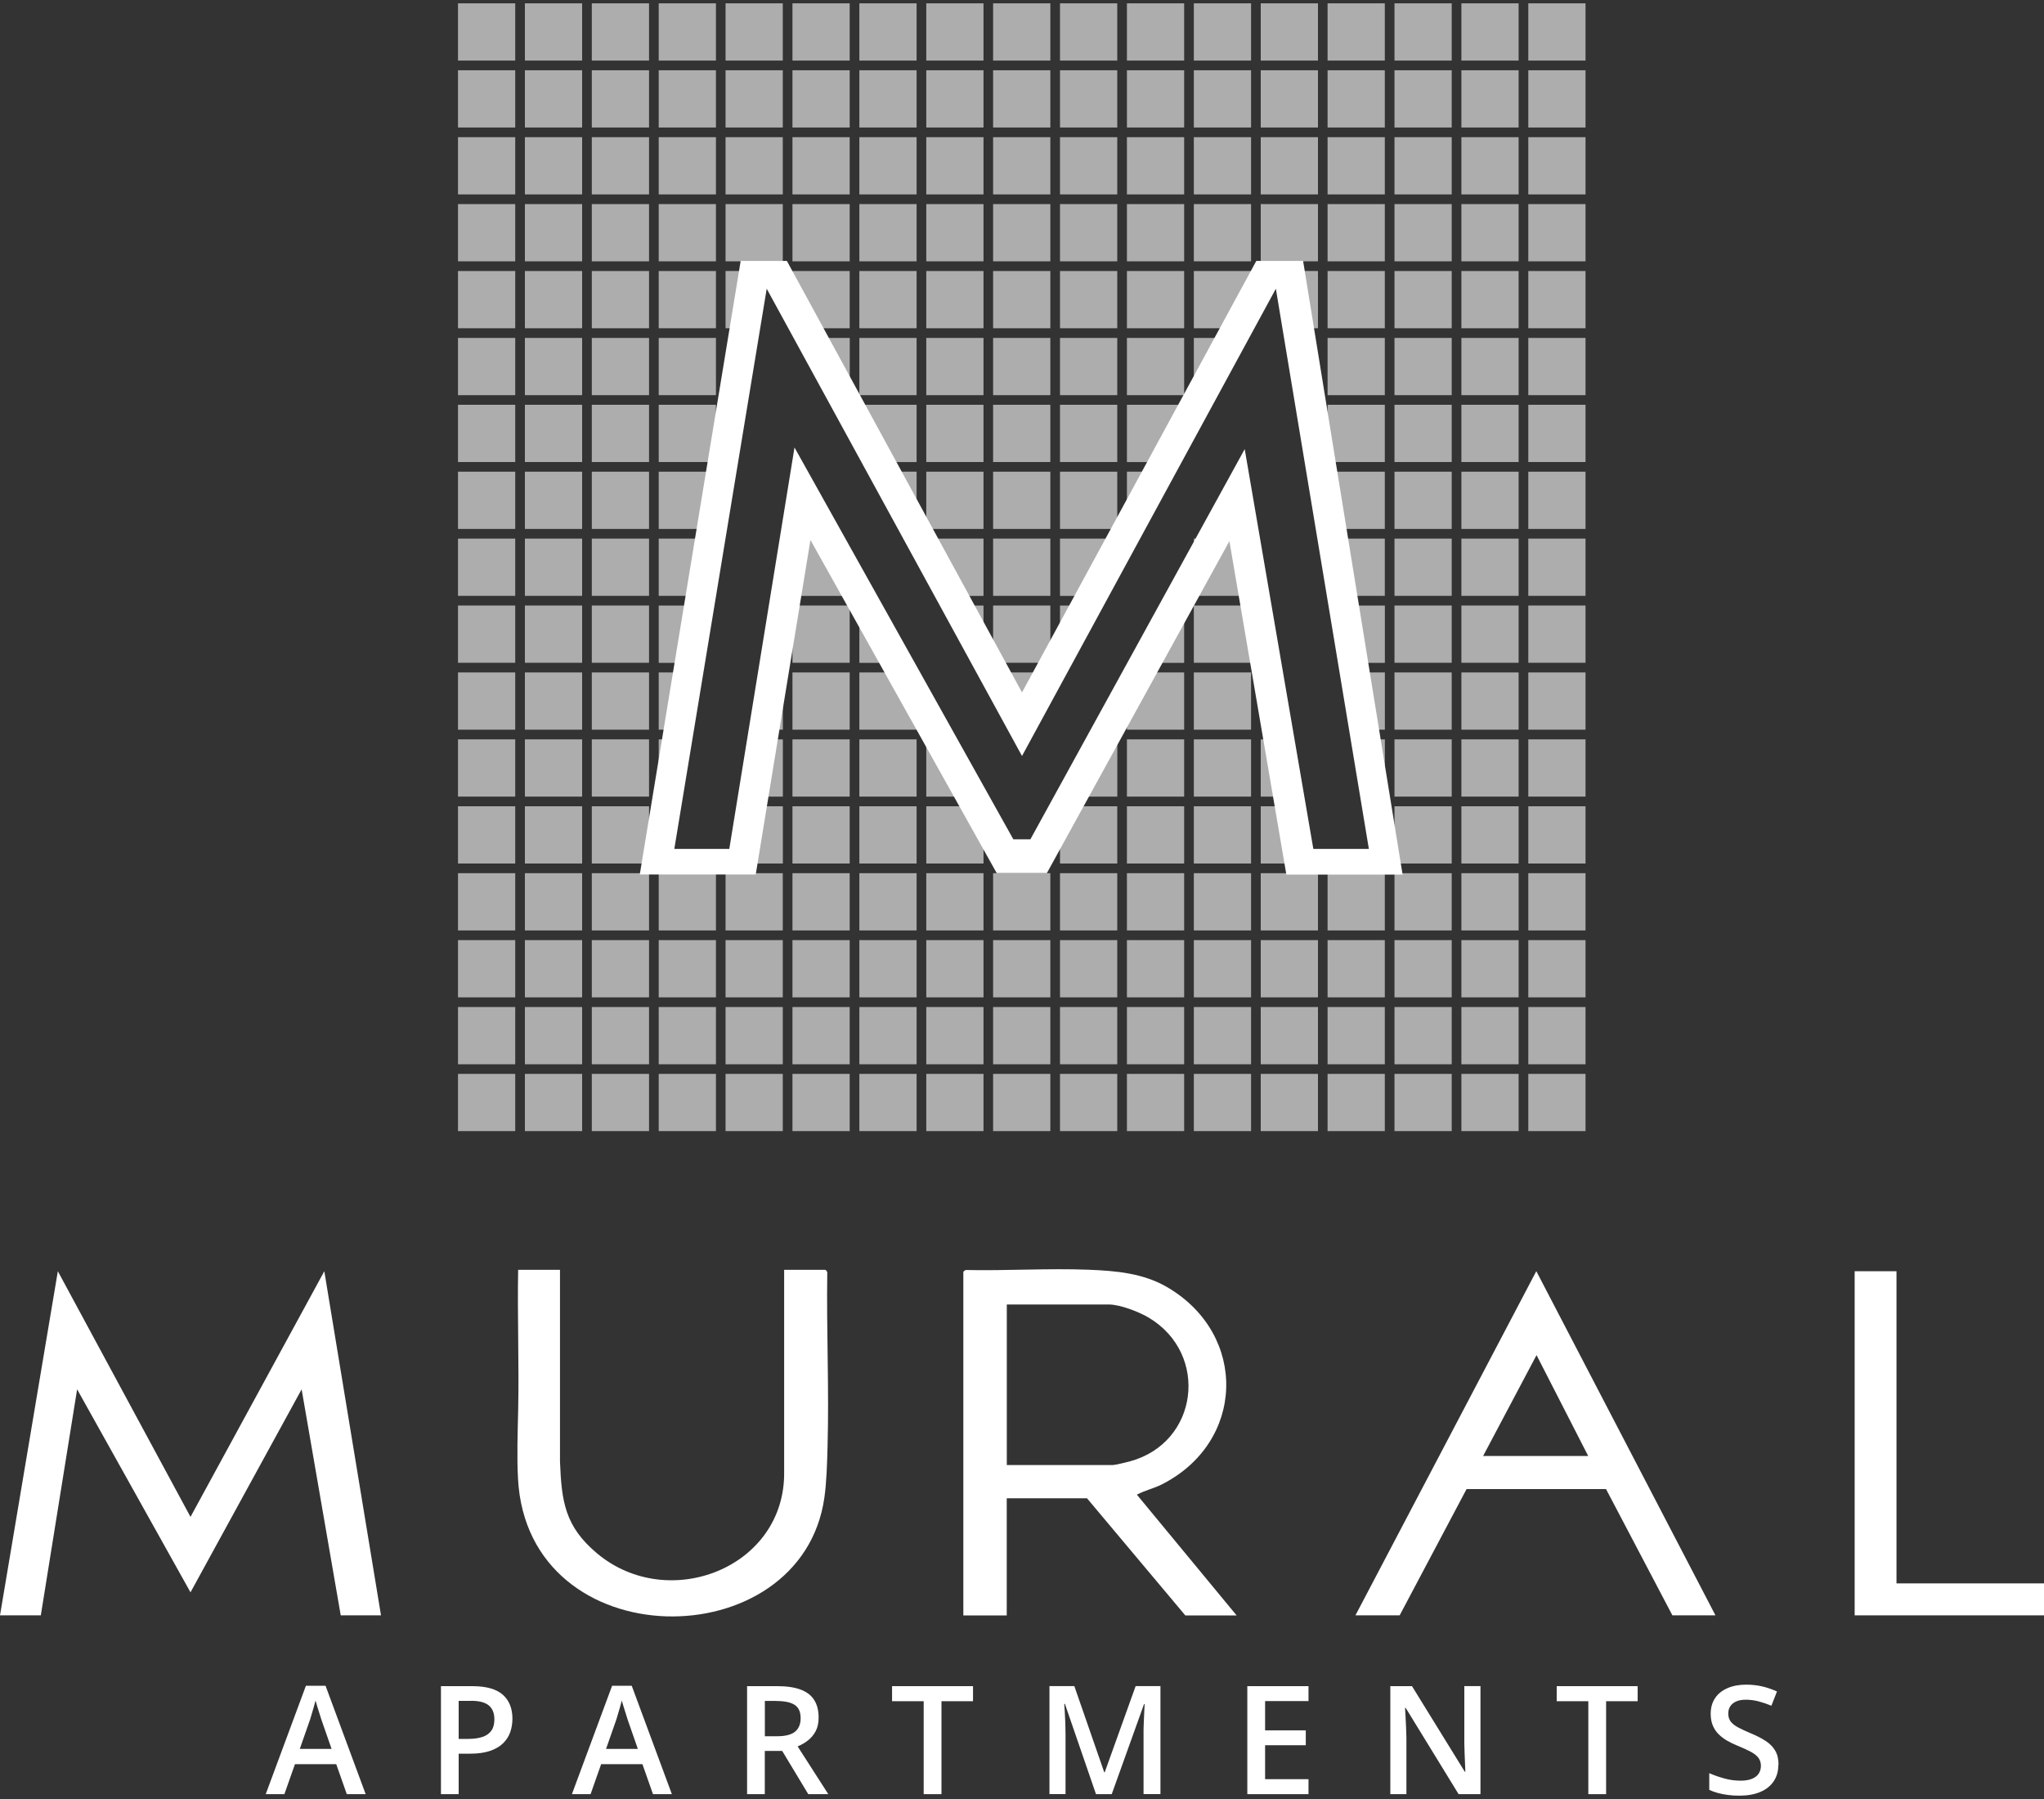 <?xml version="1.0" encoding="UTF-8"?>
<svg id="logos" xmlns="http://www.w3.org/2000/svg" viewBox="0 0 300 264">
  <rect x="0" y="0" width="300" height="264" fill="#333333" stroke="none"/>
  <defs>
    <style>
      .cls-1 {
        fill: #fff;
      }

      .cls-2 {
        opacity: .6;
      }
    </style>
  </defs>
  <g>
    <g>
      <g>
        <path class="cls-1" d="M181.5,237.06h-7.53l-14.43-17.19h-11.78v17.19h-6.37v-50.4c0-.07.23-.25.35-.29,5.96.13,12.07-.27,18.02-.04,4.04.16,8.07.5,11.62,2.6,11.84,6.98,11.37,22.76-.91,28.93-1.16.58-2.47.86-3.61,1.48l14.64,17.72ZM147.76,214.99h15.6c.3,0,2.01-.41,2.45-.53,10.11-2.72,11.7-15.75,2.82-21.08-1.46-.88-4.25-1.95-5.9-1.95h-14.96v23.55Z"/>
        <path class="cls-1" d="M82.19,186.34v28.13c.23,5.9.73,9.52,5.41,13.46,10.49,8.82,27.71,2.13,27.49-11.98v-29.61s6.04,0,6.04,0c.07,0,.25.23.29.35-.13,8.54.28,17.12.04,25.66-.06,2.28-.14,5.15-.46,7.39-3.33,23.71-43.56,23.75-44.97-2.73-.18-3.3-.05-6.71.02-9.97.15-6.89-.13-13.81,0-20.7h6.15Z"/>
      </g>
      <polygon class="cls-1" points="278.35 232.36 278.35 186.55 272.21 186.55 272.21 237.05 275.28 237.05 278.35 237.05 300 237.05 300 232.36 278.35 232.36"/>
      <path class="cls-1" d="M225.48,186.55l-26.54,50.5h6.49l9.82-18.53h20.47l9.74,18.53h6.32l-26.29-50.5ZM217.68,213.66l7.84-14.8,7.58,14.8h-15.42Z"/>
      <polygon class="cls-1" points="0 237.05 8.49 186.55 27.96 222.6 47.6 186.55 55.92 237.05 50.01 237.05 44.27 203.88 27.96 233.67 11.32 203.88 5.99 237.05 0 237.05"/>
    </g>
    <g>
      <g class="cls-2">
        <rect class="cls-1" x="67.22" y=".49" width="8.4" height="8.4"/>
        <rect class="cls-1" x="77.04" y=".49" width="8.4" height="8.4"/>
        <rect class="cls-1" x="86.86" y=".49" width="8.4" height="8.4"/>
        <rect class="cls-1" x="96.68" y=".49" width="8.4" height="8.4"/>
        <rect class="cls-1" x="106.49" y=".49" width="8.4" height="8.4"/>
        <rect class="cls-1" x="116.31" y=".49" width="8.4" height="8.4"/>
        <rect class="cls-1" x="126.13" y=".49" width="8.4" height="8.4"/>
        <rect class="cls-1" x="135.95" y=".49" width="8.4" height="8.4"/>
        <rect class="cls-1" x="145.76" y=".49" width="8.4" height="8.4"/>
        <rect class="cls-1" x="155.58" y=".49" width="8.4" height="8.4"/>
        <rect class="cls-1" x="165.4" y=".49" width="8.4" height="8.4"/>
        <rect class="cls-1" x="175.22" y=".49" width="8.4" height="8.4"/>
        <rect class="cls-1" x="185.04" y=".49" width="8.4" height="8.4"/>
        <rect class="cls-1" x="194.85" y=".49" width="8.4" height="8.4"/>
        <rect class="cls-1" x="204.67" y=".49" width="8.4" height="8.4"/>
        <rect class="cls-1" x="214.49" y=".49" width="8.4" height="8.4"/>
        <rect class="cls-1" x="224.31" y=".49" width="8.4" height="8.4"/>
        <rect class="cls-1" x="67.22" y="10.31" width="8.4" height="8.4"/>
        <rect class="cls-1" x="77.04" y="10.31" width="8.4" height="8.4"/>
        <rect class="cls-1" x="86.86" y="10.31" width="8.4" height="8.4"/>
        <rect class="cls-1" x="96.68" y="10.31" width="8.4" height="8.4"/>
        <rect class="cls-1" x="106.49" y="10.31" width="8.4" height="8.4"/>
        <rect class="cls-1" x="116.31" y="10.31" width="8.4" height="8.4"/>
        <rect class="cls-1" x="126.13" y="10.31" width="8.4" height="8.4"/>
        <rect class="cls-1" x="135.95" y="10.31" width="8.4" height="8.4"/>
        <rect class="cls-1" x="145.76" y="10.31" width="8.4" height="8.4"/>
        <rect class="cls-1" x="155.58" y="10.31" width="8.4" height="8.4"/>
        <rect class="cls-1" x="165.4" y="10.31" width="8.4" height="8.4"/>
        <rect class="cls-1" x="175.22" y="10.31" width="8.4" height="8.4"/>
        <rect class="cls-1" x="185.04" y="10.31" width="8.4" height="8.4"/>
        <rect class="cls-1" x="194.85" y="10.31" width="8.4" height="8.4"/>
        <rect class="cls-1" x="204.67" y="10.31" width="8.4" height="8.4"/>
        <rect class="cls-1" x="214.49" y="10.31" width="8.4" height="8.4"/>
        <rect class="cls-1" x="224.31" y="10.31" width="8.4" height="8.4"/>
        <rect class="cls-1" x="67.22" y="20.13" width="8.4" height="8.4"/>
        <rect class="cls-1" x="77.04" y="20.13" width="8.4" height="8.4"/>
        <rect class="cls-1" x="86.86" y="20.13" width="8.4" height="8.4"/>
        <rect class="cls-1" x="96.68" y="20.13" width="8.4" height="8.4"/>
        <rect class="cls-1" x="106.49" y="20.13" width="8.4" height="8.4"/>
        <rect class="cls-1" x="116.31" y="20.13" width="8.4" height="8.4"/>
        <rect class="cls-1" x="126.13" y="20.13" width="8.4" height="8.4"/>
        <rect class="cls-1" x="135.95" y="20.13" width="8.4" height="8.4"/>
        <rect class="cls-1" x="145.76" y="20.13" width="8.4" height="8.4"/>
        <rect class="cls-1" x="155.58" y="20.13" width="8.4" height="8.4"/>
        <rect class="cls-1" x="165.4" y="20.13" width="8.4" height="8.4"/>
        <rect class="cls-1" x="175.22" y="20.13" width="8.4" height="8.4"/>
        <rect class="cls-1" x="185.04" y="20.13" width="8.4" height="8.4"/>
        <rect class="cls-1" x="194.85" y="20.13" width="8.4" height="8.4"/>
        <rect class="cls-1" x="204.67" y="20.13" width="8.4" height="8.4"/>
        <rect class="cls-1" x="214.49" y="20.13" width="8.4" height="8.4"/>
        <rect class="cls-1" x="224.31" y="20.13" width="8.4" height="8.4"/>
        <rect class="cls-1" x="67.22" y="29.95" width="8.4" height="8.4"/>
        <rect class="cls-1" x="77.04" y="29.95" width="8.4" height="8.4"/>
        <rect class="cls-1" x="86.86" y="29.95" width="8.4" height="8.4"/>
        <rect class="cls-1" x="96.68" y="29.95" width="8.4" height="8.4"/>
        <rect class="cls-1" x="106.49" y="29.95" width="8.4" height="8.4"/>
        <rect class="cls-1" x="116.31" y="29.95" width="8.4" height="8.4"/>
        <rect class="cls-1" x="126.13" y="29.95" width="8.4" height="8.4"/>
        <rect class="cls-1" x="135.95" y="29.95" width="8.4" height="8.4"/>
        <rect class="cls-1" x="145.76" y="29.95" width="8.4" height="8.4"/>
        <rect class="cls-1" x="155.58" y="29.95" width="8.4" height="8.4"/>
        <rect class="cls-1" x="165.4" y="29.95" width="8.4" height="8.4"/>
        <rect class="cls-1" x="175.22" y="29.95" width="8.4" height="8.4"/>
        <rect class="cls-1" x="185.04" y="29.95" width="8.4" height="8.4"/>
        <rect class="cls-1" x="194.85" y="29.95" width="8.4" height="8.4"/>
        <rect class="cls-1" x="204.67" y="29.95" width="8.4" height="8.4"/>
        <rect class="cls-1" x="214.49" y="29.95" width="8.4" height="8.4"/>
        <rect class="cls-1" x="224.31" y="29.95" width="8.4" height="8.4"/>
        <rect class="cls-1" x="67.22" y="39.77" width="8.4" height="8.4"/>
        <rect class="cls-1" x="77.04" y="39.77" width="8.4" height="8.4"/>
        <rect class="cls-1" x="86.86" y="39.77" width="8.4" height="8.4"/>
        <rect class="cls-1" x="96.68" y="39.77" width="8.4" height="8.4"/>
        <polygon class="cls-1" points="109.68 48.17 106.49 48.17 106.49 39.77 111.3 39.77 109.68 48.17"/>
        <rect class="cls-1" x="116.31" y="39.77" width="8.4" height="8.4"/>
        <rect class="cls-1" x="126.13" y="39.77" width="8.4" height="8.4"/>
        <rect class="cls-1" x="135.95" y="39.77" width="8.4" height="8.4"/>
        <rect class="cls-1" x="145.76" y="39.77" width="8.4" height="8.4"/>
        <rect class="cls-1" x="155.58" y="39.77" width="8.4" height="8.4"/>
        <rect class="cls-1" x="165.4" y="39.77" width="8.4" height="8.4"/>
        <rect class="cls-1" x="175.22" y="39.77" width="8.4" height="8.4"/>
        <polygon class="cls-1" points="193.44 48.17 189.24 48.17 188.17 39.77 193.44 39.77 193.44 48.17"/>
        <rect class="cls-1" x="194.85" y="39.77" width="8.4" height="8.4"/>
        <rect class="cls-1" x="204.67" y="39.77" width="8.4" height="8.4"/>
        <rect class="cls-1" x="214.49" y="39.77" width="8.4" height="8.4"/>
        <rect class="cls-1" x="224.31" y="39.77" width="8.4" height="8.4"/>
        <rect class="cls-1" x="67.22" y="49.59" width="8.4" height="8.4"/>
        <rect class="cls-1" x="77.04" y="49.59" width="8.4" height="8.4"/>
        <rect class="cls-1" x="86.86" y="49.59" width="8.4" height="8.4"/>
        <rect class="cls-1" x="96.68" y="49.59" width="8.4" height="8.4"/>
        <polygon class="cls-1" points="124.72 57.99 122.04 57.99 117.67 49.59 124.72 49.59 124.72 57.99"/>
        <rect class="cls-1" x="126.13" y="49.59" width="8.4" height="8.4"/>
        <rect class="cls-1" x="135.95" y="49.59" width="8.4" height="8.4"/>
        <rect class="cls-1" x="145.76" y="49.59" width="8.4" height="8.4"/>
        <rect class="cls-1" x="155.58" y="49.59" width="8.4" height="8.4"/>
        <rect class="cls-1" x="165.4" y="49.59" width="8.4" height="8.4"/>
        <polygon class="cls-1" points="178.09 57.99 175.22 57.99 175.22 49.59 182.46 49.59 178.09 57.99"/>
        <rect class="cls-1" x="194.85" y="49.59" width="8.4" height="8.4"/>
        <rect class="cls-1" x="204.67" y="49.59" width="8.4" height="8.4"/>
        <rect class="cls-1" x="214.49" y="49.59" width="8.4" height="8.4"/>
        <rect class="cls-1" x="224.31" y="49.59" width="8.4" height="8.4"/>
        <rect class="cls-1" x="67.22" y="59.4" width="8.4" height="8.4"/>
        <rect class="cls-1" x="77.04" y="59.4" width="8.4" height="8.4"/>
        <rect class="cls-1" x="86.86" y="59.4" width="8.4" height="8.4"/>
        <rect class="cls-1" x="96.68" y="59.4" width="8.4" height="8.4"/>
        <polygon class="cls-1" points="134.53 67.81 127.84 67.81 126.13 59.4 134.53 59.4 134.53 67.81"/>
        <rect class="cls-1" x="135.95" y="59.4" width="8.4" height="8.4"/>
        <rect class="cls-1" x="145.76" y="59.4" width="8.4" height="8.4"/>
        <rect class="cls-1" x="155.58" y="59.4" width="8.4" height="8.4"/>
        <polygon class="cls-1" points="171.88 67.81 165.4 67.81 165.4 59.4 173.8 59.4 171.88 67.81"/>
        <rect class="cls-1" x="194.85" y="59.4" width="8.4" height="8.4"/>
        <rect class="cls-1" x="204.67" y="59.4" width="8.4" height="8.4"/>
        <rect class="cls-1" x="214.49" y="59.4" width="8.4" height="8.4"/>
        <rect class="cls-1" x="224.31" y="59.4" width="8.4" height="8.4"/>
        <rect class="cls-1" x="67.22" y="69.22" width="8.4" height="8.4"/>
        <rect class="cls-1" x="77.04" y="69.22" width="8.4" height="8.4"/>
        <rect class="cls-1" x="86.86" y="69.22" width="8.4" height="8.4"/>
        <rect class="cls-1" x="96.68" y="69.22" width="8.4" height="8.4"/>
        <polygon class="cls-1" points="134.53 77.63 132.34 77.63 128.75 69.22 134.53 69.22 134.53 77.63"/>
        <rect class="cls-1" x="135.95" y="69.22" width="8.4" height="8.4"/>
        <rect class="cls-1" x="145.76" y="69.22" width="8.4" height="8.4"/>
        <rect class="cls-1" x="155.58" y="69.22" width="8.4" height="8.4"/>
        <polygon class="cls-1" points="166.97 77.63 165.4 77.63 165.4 69.22 171.88 69.22 166.97 77.63"/>
        <rect class="cls-1" x="194.85" y="69.22" width="8.4" height="8.4"/>
        <rect class="cls-1" x="204.67" y="69.22" width="8.4" height="8.4"/>
        <rect class="cls-1" x="214.49" y="69.22" width="8.4" height="8.4"/>
        <rect class="cls-1" x="224.31" y="69.22" width="8.4" height="8.4"/>
        <rect class="cls-1" x="67.22" y="79.04" width="8.4" height="8.4"/>
        <rect class="cls-1" x="77.04" y="79.04" width="8.4" height="8.4"/>
        <rect class="cls-1" x="86.86" y="79.04" width="8.4" height="8.4"/>
        <rect class="cls-1" x="96.68" y="79.04" width="8.4" height="8.4"/>
        <polygon class="cls-1" points="124.72 87.45 116.31 87.45 116.31 79.04 123.1 79.04 124.72 87.45"/>
        <polygon class="cls-1" points="144.35 87.45 138.58 87.45 135.95 79.04 144.35 79.04 144.35 87.45"/>
        <rect class="cls-1" x="145.76" y="79.04" width="8.4" height="8.4"/>
        <polygon class="cls-1" points="161.86 87.45 155.58 87.45 155.58 79.04 163.99 79.04 161.86 87.45"/>
        <rect class="cls-1" x="175.22" y="79.04" width="8.4" height="8.4"/>
        <rect class="cls-1" x="194.85" y="79.04" width="8.4" height="8.4"/>
        <rect class="cls-1" x="204.67" y="79.04" width="8.4" height="8.4"/>
        <rect class="cls-1" x="214.49" y="79.04" width="8.4" height="8.4"/>
        <rect class="cls-1" x="224.31" y="79.04" width="8.4" height="8.4"/>
        <rect class="cls-1" x="67.22" y="88.86" width="8.4" height="8.4"/>
        <rect class="cls-1" x="77.04" y="88.86" width="8.4" height="8.4"/>
        <rect class="cls-1" x="86.86" y="88.86" width="8.4" height="8.4"/>
        <polygon class="cls-1" points="102.67 97.27 96.68 97.27 96.68 88.86 103.86 88.86 102.67 97.27"/>
        <rect class="cls-1" x="116.31" y="88.86" width="8.4" height="8.4"/>
        <polygon class="cls-1" points="133.09 97.27 126.13 97.27 126.13 88.86 129 88.86 133.09 97.27"/>
        <polygon class="cls-1" points="144.35 97.27 143.01 97.27 138.86 88.86 144.35 88.86 144.35 97.27"/>
        <rect class="cls-1" x="145.76" y="88.86" width="8.4" height="8.4"/>
        <polygon class="cls-1" points="156.82 97.27 155.58 97.27 155.58 88.86 161.15 88.86 156.82 97.27"/>
        <polygon class="cls-1" points="173.8 97.27 166.56 97.27 170.47 88.86 173.8 88.86 173.8 97.27"/>
        <rect class="cls-1" x="175.22" y="88.86" width="8.4" height="8.4"/>
        <polygon class="cls-1" points="203.26 97.27 198.09 97.27 196 88.86 203.26 88.86 203.26 97.27"/>
        <rect class="cls-1" x="204.67" y="88.86" width="8.4" height="8.4"/>
        <rect class="cls-1" x="214.49" y="88.86" width="8.4" height="8.4"/>
        <rect class="cls-1" x="224.31" y="88.86" width="8.4" height="8.4"/>
        <rect class="cls-1" x="67.22" y="98.68" width="8.4" height="8.4"/>
        <rect class="cls-1" x="77.04" y="98.68" width="8.4" height="8.4"/>
        <rect class="cls-1" x="86.86" y="98.68" width="8.4" height="8.4"/>
        <polygon class="cls-1" points="100.88 107.08 96.68 107.08 96.68 98.68 102.48 98.68 100.88 107.08"/>
        <polygon class="cls-1" points="114.9 107.08 111.47 107.08 112.34 98.68 114.9 98.68 114.9 107.08"/>
        <rect class="cls-1" x="116.31" y="98.68" width="8.4" height="8.4"/>
        <rect class="cls-1" x="126.13" y="98.68" width="8.4" height="8.4"/>
        <polygon class="cls-1" points="151.06 107.08 148.97 107.08 145.76 98.68 154.17 98.68 151.06 107.08"/>
        <rect class="cls-1" x="165.4" y="98.68" width="8.4" height="8.4"/>
        <rect class="cls-1" x="175.22" y="98.68" width="8.4" height="8.4"/>
        <polygon class="cls-1" points="203.26 107.08 199.06 107.08 197.1 98.68 203.26 98.68 203.26 107.08"/>
        <rect class="cls-1" x="204.67" y="98.68" width="8.4" height="8.4"/>
        <rect class="cls-1" x="214.49" y="98.68" width="8.4" height="8.4"/>
        <rect class="cls-1" x="224.31" y="98.68" width="8.4" height="8.4"/>
        <rect class="cls-1" x="67.22" y="108.5" width="8.4" height="8.4"/>
        <rect class="cls-1" x="77.04" y="108.5" width="8.4" height="8.4"/>
        <rect class="cls-1" x="86.86" y="108.5" width="8.4" height="8.4"/>
        <polygon class="cls-1" points="99.58 116.9 96.68 116.9 96.68 108.5 100.88 108.5 99.58 116.9"/>
        <polygon class="cls-1" points="114.9 116.9 109.6 116.9 110.7 108.5 114.9 108.5 114.9 116.9"/>
        <rect class="cls-1" x="116.31" y="108.5" width="8.4" height="8.4"/>
        <rect class="cls-1" x="126.13" y="108.5" width="8.4" height="8.4"/>
        <polygon class="cls-1" points="144.35 116.9 135.95 116.9 135.95 108.5 139.39 108.5 144.35 116.9"/>
        <polygon class="cls-1" points="163.99 116.9 155.58 116.9 159.78 108.5 163.99 108.5 163.99 116.9"/>
        <rect class="cls-1" x="165.4" y="108.5" width="8.4" height="8.4"/>
        <rect class="cls-1" x="175.22" y="108.5" width="8.4" height="8.4"/>
        <polygon class="cls-1" points="190.57 116.9 185.04 116.9 185.04 108.5 189.51 108.5 190.57 116.9"/>
        <polygon class="cls-1" points="203.26 116.9 200.43 116.9 198.75 108.5 203.26 108.5 203.26 116.9"/>
        <rect class="cls-1" x="204.67" y="108.5" width="8.4" height="8.4"/>
        <rect class="cls-1" x="214.49" y="108.5" width="8.4" height="8.4"/>
        <rect class="cls-1" x="224.31" y="108.5" width="8.4" height="8.4"/>
        <rect class="cls-1" x="67.22" y="118.32" width="8.4" height="8.4"/>
        <rect class="cls-1" x="77.04" y="118.32" width="8.4" height="8.4"/>
        <rect class="cls-1" x="86.86" y="118.32" width="8.4" height="8.4"/>
        <polygon class="cls-1" points="114.9 126.72 107.08 126.72 108.55 118.32 114.9 118.32 114.9 126.72"/>
        <rect class="cls-1" x="116.31" y="118.32" width="8.4" height="8.4"/>
        <rect class="cls-1" x="126.13" y="118.32" width="8.4" height="8.4"/>
        <rect class="cls-1" x="135.95" y="118.32" width="8.4" height="8.4"/>
        <rect class="cls-1" x="155.58" y="118.32" width="8.4" height="8.4"/>
        <rect class="cls-1" x="165.4" y="118.32" width="8.4" height="8.4"/>
        <rect class="cls-1" x="175.22" y="118.32" width="8.4" height="8.4"/>
        <polygon class="cls-1" points="192.63 126.72 185.04 126.72 185.04 118.32 191.04 118.32 192.63 126.72"/>
        <rect class="cls-1" x="204.67" y="118.32" width="8.4" height="8.4"/>
        <rect class="cls-1" x="214.49" y="118.32" width="8.4" height="8.4"/>
        <rect class="cls-1" x="224.31" y="118.32" width="8.4" height="8.4"/>
        <rect class="cls-1" x="67.22" y="128.14" width="8.4" height="8.4"/>
        <rect class="cls-1" x="77.04" y="128.14" width="8.4" height="8.4"/>
        <rect class="cls-1" x="86.86" y="128.14" width="8.4" height="8.4"/>
        <rect class="cls-1" x="96.68" y="128.14" width="8.4" height="8.4"/>
        <rect class="cls-1" x="106.49" y="128.14" width="8.4" height="8.4"/>
        <rect class="cls-1" x="116.31" y="128.14" width="8.4" height="8.4"/>
        <rect class="cls-1" x="126.13" y="128.14" width="8.4" height="8.4"/>
        <rect class="cls-1" x="135.95" y="128.14" width="8.4" height="8.4"/>
        <rect class="cls-1" x="145.76" y="128.14" width="8.4" height="8.4"/>
        <rect class="cls-1" x="155.58" y="128.14" width="8.4" height="8.4"/>
        <rect class="cls-1" x="165.4" y="128.14" width="8.4" height="8.4"/>
        <rect class="cls-1" x="175.22" y="128.14" width="8.4" height="8.4"/>
        <rect class="cls-1" x="185.04" y="128.14" width="8.4" height="8.4"/>
        <rect class="cls-1" x="194.85" y="128.14" width="8.4" height="8.4"/>
        <rect class="cls-1" x="204.67" y="128.14" width="8.4" height="8.4"/>
        <rect class="cls-1" x="214.49" y="128.14" width="8.4" height="8.4"/>
        <rect class="cls-1" x="224.31" y="128.14" width="8.4" height="8.4"/>
        <rect class="cls-1" x="67.22" y="137.96" width="8.4" height="8.4"/>
        <rect class="cls-1" x="77.04" y="137.96" width="8.4" height="8.4"/>
        <rect class="cls-1" x="86.86" y="137.96" width="8.4" height="8.4"/>
        <rect class="cls-1" x="96.68" y="137.96" width="8.4" height="8.4"/>
        <rect class="cls-1" x="106.49" y="137.96" width="8.4" height="8.4"/>
        <rect class="cls-1" x="116.31" y="137.96" width="8.4" height="8.4"/>
        <rect class="cls-1" x="126.13" y="137.96" width="8.4" height="8.4"/>
        <rect class="cls-1" x="135.95" y="137.96" width="8.4" height="8.4"/>
        <rect class="cls-1" x="145.76" y="137.96" width="8.4" height="8.4"/>
        <rect class="cls-1" x="155.58" y="137.96" width="8.4" height="8.4"/>
        <rect class="cls-1" x="165.4" y="137.96" width="8.4" height="8.4"/>
        <rect class="cls-1" x="175.22" y="137.96" width="8.4" height="8.4"/>
        <rect class="cls-1" x="185.04" y="137.96" width="8.4" height="8.4"/>
        <rect class="cls-1" x="194.85" y="137.96" width="8.4" height="8.4"/>
        <rect class="cls-1" x="204.67" y="137.96" width="8.4" height="8.4"/>
        <rect class="cls-1" x="214.49" y="137.96" width="8.4" height="8.4"/>
        <rect class="cls-1" x="224.31" y="137.96" width="8.4" height="8.4"/>
        <rect class="cls-1" x="67.22" y="147.78" width="8.4" height="8.4"/>
        <rect class="cls-1" x="77.04" y="147.78" width="8.4" height="8.4"/>
        <rect class="cls-1" x="86.86" y="147.78" width="8.4" height="8.4"/>
        <rect class="cls-1" x="96.68" y="147.78" width="8.4" height="8.4"/>
        <rect class="cls-1" x="106.49" y="147.78" width="8.4" height="8.4"/>
        <rect class="cls-1" x="116.31" y="147.78" width="8.4" height="8.4"/>
        <rect class="cls-1" x="126.13" y="147.78" width="8.4" height="8.4"/>
        <rect class="cls-1" x="135.95" y="147.78" width="8.4" height="8.4"/>
        <rect class="cls-1" x="145.76" y="147.78" width="8.4" height="8.4"/>
        <rect class="cls-1" x="155.58" y="147.78" width="8.4" height="8.4"/>
        <rect class="cls-1" x="165.4" y="147.78" width="8.4" height="8.4"/>
        <rect class="cls-1" x="175.22" y="147.78" width="8.4" height="8.4"/>
        <rect class="cls-1" x="185.04" y="147.78" width="8.4" height="8.4"/>
        <rect class="cls-1" x="194.85" y="147.78" width="8.4" height="8.4"/>
        <rect class="cls-1" x="204.67" y="147.78" width="8.4" height="8.4"/>
        <rect class="cls-1" x="214.49" y="147.78" width="8.4" height="8.4"/>
        <rect class="cls-1" x="224.31" y="147.78" width="8.4" height="8.4"/>
        <rect class="cls-1" x="67.22" y="157.59" width="8.4" height="8.4"/>
        <rect class="cls-1" x="77.04" y="157.59" width="8.4" height="8.4"/>
        <rect class="cls-1" x="86.86" y="157.59" width="8.4" height="8.4"/>
        <rect class="cls-1" x="96.68" y="157.59" width="8.4" height="8.4"/>
        <rect class="cls-1" x="106.49" y="157.59" width="8.4" height="8.4"/>
        <rect class="cls-1" x="116.31" y="157.59" width="8.4" height="8.4"/>
        <rect class="cls-1" x="126.13" y="157.59" width="8.4" height="8.4"/>
        <rect class="cls-1" x="135.95" y="157.59" width="8.4" height="8.4"/>
        <rect class="cls-1" x="145.76" y="157.59" width="8.4" height="8.4"/>
        <rect class="cls-1" x="155.58" y="157.59" width="8.4" height="8.4"/>
        <rect class="cls-1" x="165.4" y="157.59" width="8.4" height="8.4"/>
        <rect class="cls-1" x="175.22" y="157.59" width="8.4" height="8.4"/>
        <rect class="cls-1" x="185.04" y="157.59" width="8.4" height="8.4"/>
        <rect class="cls-1" x="194.85" y="157.59" width="8.4" height="8.4"/>
        <rect class="cls-1" x="204.67" y="157.59" width="8.4" height="8.4"/>
        <rect class="cls-1" x="214.49" y="157.59" width="8.4" height="8.4"/>
        <rect class="cls-1" x="224.31" y="157.59" width="8.4" height="8.4"/>
      </g>
      <path class="cls-1" d="M191.25,38.29h-6.86l-34.39,63.32-34.51-63.32h-6.78l-14.81,90.04h17.02l8.03-49.09,27.34,48.89h7.36l26.79-48.72,8.36,48.93h17.06l-14.6-90.04ZM182.68,65.92l-31.45,57.25h-2.5l-32.12-57.5-9.57,58.91h-8.07l13.56-82.21,37.47,68.57,37.26-68.57,13.65,82.21h-8.15l-10.07-58.66Z"/>
    </g>
  </g>
  <g>
    <path class="cls-1" d="M50.9,263.29l-1.55-4.4h-6.06l-1.55,4.4h-2.74l5.9-15.91h2.88l5.89,15.91h-2.76ZM48.67,256.66l-1.51-4.34c-.06-.19-.14-.45-.25-.8-.11-.34-.22-.69-.33-1.05-.11-.36-.2-.66-.27-.91-.07.3-.16.63-.27.99-.1.37-.21.71-.3,1.02-.1.32-.17.56-.22.74l-1.52,4.34h4.66Z"/>
    <path class="cls-1" d="M69.32,247.44c2.04,0,3.54.42,4.48,1.26.94.84,1.41,2.01,1.41,3.52,0,.69-.11,1.34-.32,1.96-.21.62-.56,1.16-1.05,1.64-.48.47-1.12.85-1.91,1.12-.79.27-1.77.41-2.92.41h-1.69v5.94h-2.6v-15.85h4.61ZM69.15,249.6h-1.83v5.58h1.42c.82,0,1.51-.1,2.08-.29.57-.19,1-.5,1.3-.92.3-.42.44-.97.44-1.66,0-.92-.28-1.6-.83-2.05-.55-.45-1.41-.67-2.59-.67Z"/>
    <path class="cls-1" d="M95.84,263.29l-1.55-4.4h-6.06l-1.55,4.4h-2.74l5.9-15.91h2.88l5.89,15.91h-2.76ZM93.62,256.66l-1.51-4.34c-.06-.19-.14-.45-.25-.8-.11-.34-.22-.69-.33-1.05-.11-.36-.2-.66-.27-.91-.07.3-.16.63-.27.99-.1.37-.21.71-.3,1.02-.1.32-.17.56-.22.74l-1.52,4.34h4.66Z"/>
    <path class="cls-1" d="M114.11,247.44c1.37,0,2.49.17,3.39.5.89.33,1.56.84,1.99,1.52.44.68.66,1.54.66,2.59,0,.78-.14,1.44-.43,1.99-.29.55-.67,1-1.14,1.37-.47.36-.97.65-1.51.87l4.5,7.01h-2.94l-3.83-6.35h-2.55v6.35h-2.6v-15.85h4.46ZM113.94,249.61h-1.68v5.18h1.8c1.21,0,2.08-.22,2.63-.67.55-.45.82-1.11.82-1.98,0-.92-.29-1.57-.87-1.95-.58-.38-1.48-.57-2.69-.57Z"/>
    <path class="cls-1" d="M138.18,263.29h-2.61v-13.64h-4.64v-2.21h11.88v2.21h-4.63v13.64Z"/>
    <path class="cls-1" d="M160.86,263.29l-4.56-13.24h-.1c.02.3.05.7.08,1.21.03.51.05,1.06.08,1.65.02.58.03,1.14.03,1.68v8.69h-2.36v-15.85h3.65l4.39,12.65h.07l4.54-12.65h3.64v15.85h-2.48v-8.82c0-.48,0-1.01.03-1.57.02-.56.04-1.1.07-1.6.03-.51.05-.91.06-1.21h-.09l-4.74,13.21h-2.3Z"/>
    <path class="cls-1" d="M192.05,263.29h-8.98v-15.85h8.98v2.19h-6.37v4.3h5.97v2.18h-5.97v4.98h6.37v2.2Z"/>
    <path class="cls-1" d="M217.28,263.29h-3.2l-7.76-12.65h-.1c.03.43.06.88.08,1.36.03.48.05.97.07,1.47.02.51.03,1.02.05,1.54v8.28h-2.36v-15.85h3.18l7.75,12.56h.08c-.01-.37-.03-.79-.05-1.27s-.04-.97-.06-1.48c-.02-.51-.03-1-.04-1.48v-8.34h2.37v15.85Z"/>
    <path class="cls-1" d="M235.73,263.29h-2.61v-13.64h-4.64v-2.21h11.88v2.21h-4.63v13.64Z"/>
    <path class="cls-1" d="M261.01,258.98c0,.94-.23,1.75-.69,2.43-.46.68-1.12,1.2-1.97,1.56-.86.36-1.88.54-3.06.54-.58,0-1.13-.03-1.66-.1-.53-.07-1.02-.16-1.49-.29-.47-.13-.89-.28-1.27-.46v-2.45c.64.28,1.36.54,2.16.76.79.23,1.6.34,2.43.34.67,0,1.23-.09,1.67-.27.44-.18.77-.43.99-.76s.33-.71.33-1.15c0-.47-.13-.87-.38-1.19-.25-.33-.63-.62-1.14-.89-.51-.27-1.15-.56-1.91-.87-.52-.21-1.02-.45-1.49-.72-.47-.27-.89-.58-1.26-.94-.37-.36-.66-.79-.87-1.28-.21-.49-.32-1.08-.32-1.75,0-.9.22-1.66.65-2.3.43-.64,1.04-1.12,1.82-1.46.78-.34,1.7-.51,2.75-.51.83,0,1.61.09,2.35.26.73.17,1.45.42,2.16.74l-.82,2.09c-.65-.27-1.28-.48-1.89-.64-.61-.16-1.23-.24-1.87-.24-.55,0-1.02.08-1.4.25-.38.17-.67.4-.87.7-.2.3-.3.66-.3,1.07,0,.46.11.85.34,1.16.23.31.58.6,1.06.86.48.26,1.1.55,1.86.87.87.36,1.62.74,2.23,1.14.61.4,1.08.87,1.4,1.43.33.55.49,1.25.49,2.08Z"/>
  </g>
</svg>